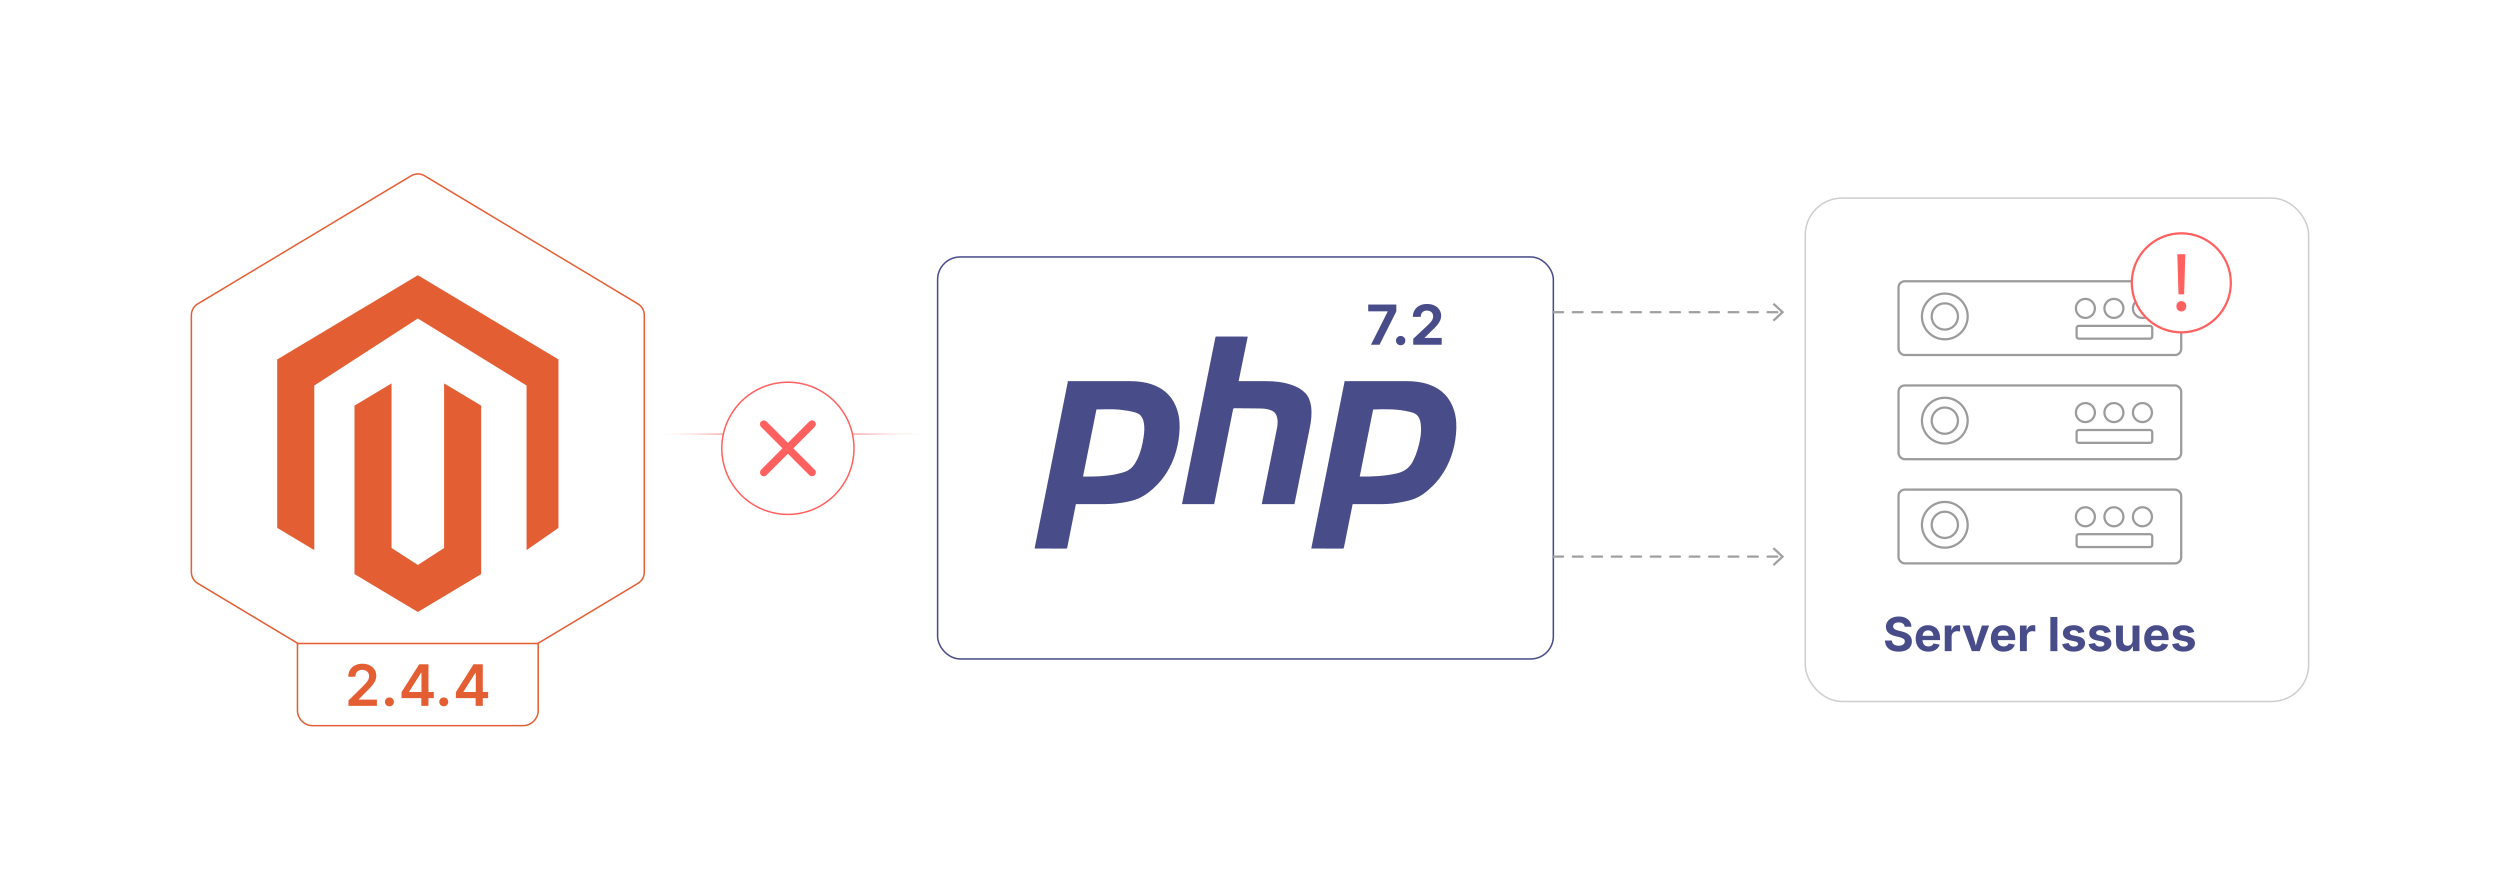 <?xml version="1.0" encoding="UTF-8"?><svg id="_05-PHP-Version-Mismatch" xmlns="http://www.w3.org/2000/svg" xmlns:xlink="http://www.w3.org/1999/xlink" viewBox="0 0 860 298.867"><defs><filter id="drop-shadow-1" filterUnits="userSpaceOnUse"><feOffset dx="0" dy="5.299"/><feGaussianBlur result="blur" stdDeviation="4.239"/><feFlood flood-color="#333" flood-opacity=".09"/><feComposite in2="blur" operator="in"/><feComposite in="SourceGraphic"/></filter><filter id="drop-shadow-2" filterUnits="userSpaceOnUse"><feOffset dx="0" dy="5.299"/><feGaussianBlur result="blur-2" stdDeviation="4.239"/><feFlood flood-color="#333" flood-opacity=".09"/><feComposite in2="blur-2" operator="in"/><feComposite in="SourceGraphic"/></filter><linearGradient id="linear-gradient" x1="221.635" y1="149.326" x2="322.537" y2="149.326" gradientUnits="userSpaceOnUse"><stop offset=".009" stop-color="#fff" stop-opacity="0"/><stop offset=".035" stop-color="rgba(255,236,236,.118)" stop-opacity=".118"/><stop offset=".085" stop-color="rgba(255,204,203,.323)" stop-opacity=".323"/><stop offset=".137" stop-color="rgba(255,175,174,.504)" stop-opacity=".504"/><stop offset=".191" stop-color="rgba(255,151,150,.657)" stop-opacity=".657"/><stop offset=".245" stop-color="rgba(255,131,130,.781)" stop-opacity=".781"/><stop offset=".302" stop-color="rgba(255,116,115,.878)" stop-opacity=".878"/><stop offset=".361" stop-color="rgba(255,105,104,.946)" stop-opacity=".946"/><stop offset=".425" stop-color="rgba(255,99,98,.987)" stop-opacity=".987"/><stop offset=".5" stop-color="#ff6160"/><stop offset=".569" stop-color="rgba(255,99,98,.986)" stop-opacity=".986"/><stop offset=".632" stop-color="rgba(255,106,105,.942)" stop-opacity=".942"/><stop offset=".694" stop-color="rgba(255,117,116,.868)" stop-opacity=".868"/><stop offset=".754" stop-color="rgba(255,134,133,.765)" stop-opacity=".765"/><stop offset=".814" stop-color="rgba(255,155,154,.632)" stop-opacity=".632"/><stop offset=".872" stop-color="rgba(255,181,180,.468)" stop-opacity=".468"/><stop offset=".93" stop-color="rgba(255,211,211,.274)" stop-opacity=".274"/><stop offset=".987" stop-color="rgba(255,246,246,.056)" stop-opacity=".056"/><stop offset="1" stop-color="#fff" stop-opacity="0"/></linearGradient><filter id="drop-shadow-3" filterUnits="userSpaceOnUse"><feOffset dx="0" dy="4.892"/><feGaussianBlur result="blur-3" stdDeviation="3.913"/><feFlood flood-color="#333" flood-opacity=".09"/><feComposite in2="blur-3" operator="in"/><feComposite in="SourceGraphic"/></filter><filter id="drop-shadow-4" filterUnits="userSpaceOnUse"><feOffset dx="0" dy="5.299"/><feGaussianBlur result="blur-4" stdDeviation="4.239"/><feFlood flood-color="#333" flood-opacity=".09"/><feComposite in2="blur-4" operator="in"/><feComposite in="SourceGraphic"/></filter></defs><g filter="url(#drop-shadow-1)"><path d="M65.833,191.514v-88.414c0-1.583.83-3.05,2.188-3.865l73.394-44.053c1.428-.857,3.212-.857,4.639,0l73.394,44.053c1.357.815,2.188,2.282,2.188,3.865v88.414c0,1.583-.83,3.05-2.188,3.865l-73.394,44.053c-1.428.857-3.212.857-4.639,0l-73.394-44.053c-1.357-.815-2.188-2.282-2.188-3.865Z" fill="#fff" stroke="#e45e34" stroke-miterlimit="10" stroke-width=".524"/><g id="LOGO"><polygon points="192.11 118.35 192.11 176.295 181.138 183.939 181.138 127.323 143.734 104.262 108.116 127.323 108.116 183.939 95.358 176.295 95.358 118.35 143.734 89.378 192.11 118.35" fill="#e45e34" stroke-width="0"/><polygon points="165.529 134.234 165.529 192.179 156.705 197.463 143.734 205.235 130.752 197.463 121.938 192.179 121.938 134.234 134.696 126.59 134.696 183.206 143.734 189.053 152.771 183.206 152.771 126.59 165.529 134.234" fill="#e45e34" stroke-width="0"/></g><path d="M102.33,216.065h82.807v23.025c0,2.892-2.348,5.239-5.239,5.239h-72.329c-2.892,0-5.239-2.348-5.239-5.239v-23.025h0Z" fill="#fff" stroke="#e45e34" stroke-miterlimit="10" stroke-width=".524"/><path d="M119.872,237.515v-1.843l4.961-4.884c.467-.48.859-.905,1.176-1.276s.557-.731.72-1.08.245-.728.245-1.137c0-.448-.104-.835-.312-1.161-.208-.327-.489-.578-.844-.753-.355-.176-.76-.264-1.215-.264-.479,0-.896.096-1.252.288s-.629.465-.82.82c-.192.355-.288.779-.288,1.271h-2.447c0-.902.206-1.689.619-2.36.413-.672.982-1.192,1.708-1.56.727-.368,1.562-.552,2.51-.552.953,0,1.791.179,2.515.537.723.358,1.285.85,1.688,1.473.403.624.604,1.335.604,2.135,0,.531-.099,1.049-.297,1.555-.199.505-.554,1.077-1.065,1.713-.512.637-1.235,1.403-2.169,2.298l-2.485,2.534v.105h6.228v2.14h-9.778Z" fill="#e45e34" stroke-width="0"/><path d="M133.96,237.678c-.429,0-.792-.147-1.09-.441-.297-.294-.446-.656-.446-1.084,0-.435.149-.8.446-1.094.298-.294.661-.441,1.09-.441.435,0,.801.147,1.099.441.297.294.446.659.446,1.094,0,.429-.149.791-.446,1.084-.298.294-.664.441-1.099.441Z" fill="#e45e34" stroke-width="0"/><path d="M138.124,234.857v-2.044l6.075-9.597h1.688v2.917h-1.026l-4.117,6.497v.115h8.483v2.111h-11.104ZM144.929,237.515v-3.272l.048-.931v-10.096h2.408v14.299h-2.456Z" fill="#e45e34" stroke-width="0"/><path d="M152.655,237.678c-.429,0-.792-.147-1.09-.441-.297-.294-.446-.656-.446-1.084,0-.435.149-.8.446-1.094.298-.294.661-.441,1.09-.441.435,0,.801.147,1.099.441.297.294.446.659.446,1.094,0,.429-.149.791-.446,1.084-.298.294-.664.441-1.099.441Z" fill="#e45e34" stroke-width="0"/><path d="M156.819,234.857v-2.044l6.075-9.597h1.688v2.917h-1.026l-4.117,6.497v.115h8.483v2.111h-11.104ZM163.623,237.515v-3.272l.048-.931v-10.096h2.408v14.299h-2.456Z" fill="#e45e34" stroke-width="0"/></g><rect x="322.537" y="83.1" width="211.812" height="138.278" rx="7.776" ry="7.776" fill="#fff" filter="url(#drop-shadow-2)" stroke="#484c89" stroke-miterlimit="10" stroke-width=".524"/><path d="M465.311,173.43c-.224,1.108-.445,2.192-.663,3.276-.777,3.865-1.554,7.73-2.326,11.596-.049.244-.081.411-.412.41-3.527-.013-7.053-.008-10.58-.009-.071-0-.141-.013-.252-.024,3.827-19.188,7.652-38.36,11.484-57.571h.48c6.938 0,13.876-.005,20.814.003,2.663.003,5.284.31,7.81,1.203,4.364,1.542,7.208,4.543,8.564,8.962.807,2.63.889,5.318.632,8.034-.244,2.573-.729,5.09-1.595,7.532-1.402,3.952-3.498,7.459-6.504,10.413-2.046,2.011-4.277,3.756-7.037,4.628-1.595.504-3.261.808-4.913,1.099-2.33.411-4.693.459-7.056.451-2.649-.009-5.297-.002-7.946-.002h-.499ZM471.94,140.39c-1.597,7.982-3.192,15.955-4.794,23.96.311.032.609.086.907.089,4.207.04,8.383-.161,12.517-1.091,2.762-.621,4.762-2.114,5.997-4.602.635-1.281,1.172-2.63,1.581-3.999.854-2.863,1.423-5.789,1.1-8.801-.262-2.444-1.261-4.131-3.842-4.665-.098-.02-.194-.054-.291-.079-4.323-1.087-8.72-1.011-13.175-.813Z" fill="#484c89" stroke-width="0"/><path d="M370.102,173.43c-.569,2.85-1.126,5.643-1.683,8.436-.431,2.159-.864,4.317-1.288,6.477-.048.244-.111.369-.404.368-3.527-.011-7.053-.007-10.58-.008-.071-0-.141-.013-.254-.024,3.827-19.188,7.652-38.359,11.484-57.572.171,0,.324-0.0.478-0,6.938 0,13.876-.005,20.814.003,2.662.003,5.286.308,7.81,1.203,4.36,1.546,7.218,4.549,8.561,8.968.798,2.626.893,5.322.631,8.037-.252,2.615-.768,5.173-1.648,7.655-1.377,3.883-3.444,7.331-6.402,10.224-1.676,1.638-3.472,3.098-5.614,4.109-1.859.878-3.842,1.264-5.842,1.605-2.806.477-5.638.54-8.476.522-2.361-.015-4.721-.003-7.082-.003h-.507ZM371.964,164.341c.204.027.388.053.572.074.129.014.258.029.387.029,3.659.024,7.315-.041,10.912-.792,1.289-.269,2.597-.574,3.803-1.082,1.985-.837,3.159-2.537,4.064-4.411,1.182-2.444,1.79-5.06,2.196-7.729.256-1.685.387-3.371.079-5.066-.35-1.924-1.252-3.379-3.254-3.945-1.792-.506-3.619-.792-5.467-.986-2.788-.293-5.578-.093-8.368-.08-.039 0-.077.028-.136.051-1.595,7.97-3.19,15.943-4.789,23.936Z" fill="#484c89" stroke-width="0"/><path d="M429.219,115.799c-1.044,5.116-2.079,10.183-3.125,15.307h.496c3.008 0,6.017-.016,9.025.005,2.977.021,5.92.321,8.752,1.307,1.699.591,3.283,1.405,4.566,2.7,1.236,1.249,1.79,2.824,2.053,4.52.403,2.602.062,5.167-.449,7.715-1.715,8.56-3.443,17.117-5.166,25.675-.025.126-.058.251-.09.385h-11.232c.189-.962.37-1.899.559-2.836.969-4.812,1.942-9.623,2.91-14.435.592-2.945,1.186-5.89,1.764-8.837.243-1.237.329-2.485.038-3.728-.278-1.191-.985-2.01-2.137-2.463-1.329-.522-2.719-.589-4.117-.605-2.778-.032-5.556-.041-8.334-.082-.378-.006-.505.108-.577.474-1.989,10.02-3.99,20.038-5.989,30.057-.163.816-.328,1.632-.494,2.456h-11.069c.266-1.349.525-2.68.791-4.01.86-4.304,1.72-8.607,2.584-12.91,1.17-5.831,2.345-11.661,3.515-17.492,1.526-7.603,3.05-15.206,4.568-22.81.054-.271.107-.426.446-.425,3.469.014,6.938.008,10.407.009.085 0.0.171.013.305.023Z" fill="#484c89" stroke-width="0"/><path d="M471.94,140.39c4.455-.198,8.852-.274,13.175.813.097.025.193.058.291.079,2.581.534,3.579,2.221,3.842,4.665.323,3.011-.246,5.937-1.1,8.801-.409,1.37-.945,2.719-1.581,3.999-1.234,2.488-3.235,3.98-5.997,4.602-4.134.93-8.31,1.131-12.517,1.091-.298-.003-.596-.057-.907-.089,1.602-8.005,3.197-15.978,4.794-23.96Z" fill="#fff" stroke="#484c89" stroke-miterlimit="10" stroke-width="1.004"/><path d="M371.964,164.341c1.599-7.992,3.195-15.966,4.789-23.936.059-.023.097-.051.136-.051,2.79-.014,5.58-.214,8.368.08,1.848.194,3.676.48,5.467.986,2.002.566,2.904,2.021,3.254,3.945.308,1.695.177,3.381-.079,5.066-.406,2.669-1.014,5.285-2.196,7.729-.906,1.873-2.08,3.574-4.064,4.411-1.206.509-2.514.813-3.803,1.082-3.598.751-7.254.816-10.912.792-.129-.001-.259-.015-.387-.029-.184-.021-.368-.047-.572-.074Z" fill="#fff" stroke="#484c89" stroke-miterlimit="10" stroke-width="1.004"/><path d="M471.61,118.587l5.757-11.403v-.093h-6.704v-2.34h9.667v2.377l-5.776,11.459h-2.943Z" fill="#484c89" stroke-width="0"/><path d="M481.825,118.763c-.452,0-.833-.153-1.143-.459s-.464-.686-.464-1.138c0-.452.154-.831.464-1.137.31-.307.69-.46,1.143-.46s.833.153,1.143.46c.309.306.464.686.464,1.137,0,.452-.155.831-.464,1.138-.31.307-.69.459-1.143.459Z" fill="#484c89" stroke-width="0"/><path d="M486.152,118.587v-2.043l4.903-4.597c.421-.408.775-.778,1.062-1.109.288-.331.508-.656.66-.975.151-.319.228-.664.228-1.035,0-.415-.094-.771-.279-1.068-.186-.297-.439-.526-.761-.688-.322-.161-.69-.241-1.105-.241-.427,0-.802.086-1.124.26-.321.173-.569.421-.742.743-.174.322-.26.709-.26,1.161h-2.712c0-.897.206-1.679.617-2.345.412-.666.983-1.179,1.714-1.542s1.572-.543,2.525-.543c.979,0,1.832.175,2.562.525s1.299.831,1.704,1.444.608,1.319.608,2.117c0,.514-.101,1.021-.302,1.523s-.561,1.063-1.077,1.686-1.249,1.367-2.196,2.233l-2.089,2.062v.103h5.85v2.331h-9.787Z" fill="#484c89" stroke-width="0"/><line x1="221.635" y1="149.326" x2="322.537" y2="149.326" fill="#fff" stroke="url(#linear-gradient)" stroke-miterlimit="10" stroke-width=".484"/><g filter="url(#drop-shadow-3)"><circle cx="271.038" cy="149.326" r="22.736" fill="#fff" stroke="#ff6160" stroke-miterlimit="10" stroke-width=".524"/><rect x="269.71" y="136.269" width="2.656" height="26.113" rx="1.328" ry="1.328" transform="translate(184.974 -147.916) rotate(45)" fill="#ff6160" stroke-width="0"/><rect x="269.71" y="136.269" width="2.656" height="26.113" rx="1.328" ry="1.328" transform="translate(568.28 63.262) rotate(135)" fill="#ff6160" stroke-width="0"/></g><g filter="url(#drop-shadow-4)"><rect x="621.012" y="62.856" width="173.155" height="173.155" rx="12.642" ry="12.642" fill="#fff" stroke="#cecece" stroke-miterlimit="10" stroke-width=".524"/><rect x="653.094" y="91.455" width="97.237" height="25.37" rx="2.131" ry="2.131" fill="#fff" stroke="#9b9b9b" stroke-miterlimit="10" stroke-width=".779"/><path d="M669.019,95.691c-4.355,0-7.876,3.521-7.876,7.876,0,4.339,3.521,7.86,7.876,7.86,4.339,0,7.86-3.521,7.86-7.86,0-4.355-3.521-7.876-7.86-7.876ZM669.019,108.09c-2.503,0-4.522-2.036-4.522-4.522,0-2.503,2.019-4.522,4.522-4.522s4.522,2.019,4.522,4.522c0,2.486-2.019,4.522-4.522,4.522Z" fill="#fff" stroke="#9b9b9b" stroke-miterlimit="10" stroke-width=".779"/><rect x="714.351" y="106.792" width="26.022" height="4.418" rx=".749" ry=".749" fill="#fff" stroke="#9b9b9b" stroke-miterlimit="10" stroke-width=".779"/><circle cx="736.999" cy="100.791" r="3.271" fill="#fff" stroke="#9b9b9b" stroke-miterlimit="10" stroke-width=".779"/><circle cx="727.188" cy="100.791" r="3.271" fill="#fff" stroke="#9b9b9b" stroke-miterlimit="10" stroke-width=".779"/><circle cx="717.376" cy="100.791" r="3.271" fill="#fff" stroke="#9b9b9b" stroke-miterlimit="10" stroke-width=".779"/><rect x="653.094" y="127.294" width="97.237" height="25.37" rx="2.131" ry="2.131" fill="#fff" stroke="#9b9b9b" stroke-miterlimit="10" stroke-width=".779"/><path d="M669.019,131.53c-4.355,0-7.876,3.521-7.876,7.876,0,4.339,3.521,7.86,7.876,7.86,4.339,0,7.86-3.521,7.86-7.86,0-4.355-3.521-7.876-7.86-7.876ZM669.019,143.929c-2.503,0-4.522-2.036-4.522-4.522,0-2.503,2.019-4.522,4.522-4.522s4.522,2.019,4.522,4.522c0,2.486-2.019,4.522-4.522,4.522Z" fill="#fff" stroke="#9b9b9b" stroke-miterlimit="10" stroke-width=".779"/><rect x="714.351" y="142.631" width="26.022" height="4.418" rx=".749" ry=".749" fill="#fff" stroke="#9b9b9b" stroke-miterlimit="10" stroke-width=".779"/><circle cx="736.999" cy="136.631" r="3.271" fill="#fff" stroke="#9b9b9b" stroke-miterlimit="10" stroke-width=".779"/><circle cx="727.188" cy="136.631" r="3.271" fill="#fff" stroke="#9b9b9b" stroke-miterlimit="10" stroke-width=".779"/><circle cx="717.376" cy="136.631" r="3.271" fill="#fff" stroke="#9b9b9b" stroke-miterlimit="10" stroke-width=".779"/><rect x="653.094" y="163.133" width="97.237" height="25.37" rx="2.131" ry="2.131" fill="#fff" stroke="#9b9b9b" stroke-miterlimit="10" stroke-width=".779"/><path d="M669.019,167.369c-4.355,0-7.876,3.521-7.876,7.876,0,4.339,3.521,7.86,7.876,7.86,4.339,0,7.86-3.521,7.86-7.86,0-4.355-3.521-7.876-7.86-7.876ZM669.019,179.768c-2.503,0-4.522-2.036-4.522-4.522,0-2.503,2.019-4.522,4.522-4.522s4.522,2.019,4.522,4.522c0,2.486-2.019,4.522-4.522,4.522Z" fill="#fff" stroke="#9b9b9b" stroke-miterlimit="10" stroke-width=".779"/><rect x="714.351" y="178.47" width="26.022" height="4.418" rx=".749" ry=".749" fill="#fff" stroke="#9b9b9b" stroke-miterlimit="10" stroke-width=".779"/><circle cx="736.999" cy="172.47" r="3.271" fill="#fff" stroke="#9b9b9b" stroke-miterlimit="10" stroke-width=".779"/><circle cx="727.188" cy="172.47" r="3.271" fill="#fff" stroke="#9b9b9b" stroke-miterlimit="10" stroke-width=".779"/><circle cx="717.376" cy="172.47" r="3.271" fill="#fff" stroke="#9b9b9b" stroke-miterlimit="10" stroke-width=".779"/><circle cx="750.372" cy="91.998" r="17.038" fill="#fff" stroke="#ff6160" stroke-miterlimit="10" stroke-width=".779"/><path d="M748.676,100.061c0-1.035.72-1.782,1.697-1.782,1.035,0,1.696.748,1.696,1.782,0,1.006-.661,1.782-1.696,1.782-1.006,0-1.697-.776-1.697-1.782ZM749.396,95.951l-.403-13.797h2.759l-.403,13.797h-1.954Z" fill="#ff6160" stroke-width="0"/><path d="M653.144,218.871c-.941,0-1.761-.145-2.458-.434-.697-.29-1.241-.719-1.631-1.287-.389-.568-.594-1.269-.615-2.1h2.345c.031.395.149.725.354.991.206.266.479.465.821.596s.729.197,1.16.197.807-.062,1.125-.186.567-.298.746-.525c.179-.226.269-.489.269-.79,0-.268-.081-.493-.241-.675s-.391-.338-.69-.47c-.3-.131-.666-.247-1.098-.347l-1.294-.324c-.995-.242-1.773-.622-2.337-1.141-.562-.518-.845-1.204-.845-2.056,0-.71.191-1.331.572-1.863.382-.531.905-.944,1.571-1.239.665-.294,1.425-.442,2.277-.442.868,0,1.626.149,2.273.446.646.297,1.152.71,1.515,1.239.363.529.55,1.138.561,1.828h-2.328c-.042-.474-.243-.839-.604-1.097-.361-.258-.841-.387-1.441-.387-.405,0-.752.058-1.041.174-.29.116-.51.276-.659.481-.15.206-.226.439-.226.703,0,.29.087.53.261.722.174.192.405.347.694.466.29.118.598.217.924.296l1.065.261c.495.11.955.26,1.382.45.426.189.8.422,1.12.699.321.276.57.604.746.982.177.379.265.816.265,1.311,0,.71-.179,1.33-.537,1.859-.357.529-.876.938-1.555,1.228-.679.289-1.494.434-2.447.434Z" fill="#484c89" stroke-width="0"/><path d="M663.35,218.871c-.899,0-1.676-.184-2.328-.553-.652-.368-1.153-.892-1.504-1.571-.35-.679-.524-1.484-.524-2.416,0-.91.174-1.708.521-2.392.348-.684.84-1.218,1.477-1.602.637-.384,1.384-.576,2.241-.576.579,0,1.118.092,1.618.276.5.185.939.462,1.318.833s.675.835.888,1.393c.214.558.32,1.216.32,1.973v.663h-7.412v-1.484h6.251l-1.104.395c0-.458-.07-.856-.209-1.196-.14-.339-.348-.603-.624-.789-.276-.187-.617-.28-1.022-.28-.41,0-.759.095-1.046.284-.286.189-.504.446-.65.77-.147.324-.222.693-.222,1.109v1.05c0,.511.086.939.257,1.287.171.348.41.608.719.782.308.173.667.26,1.077.26.278,0,.531-.04.758-.118.226-.079.419-.196.58-.352.16-.155.282-.346.367-.572l2.146.403c-.142.484-.39.909-.742,1.275s-.793.648-1.321.848c-.529.2-1.139.3-1.828.3Z" fill="#484c89" stroke-width="0"/><path d="M668.995,218.697v-8.825h2.289v1.539h.095c.163-.547.435-.96.816-1.239s.819-.418,1.314-.418c.121,0,.253.007.395.02.143.013.266.033.371.059v2.115c-.105-.037-.258-.065-.458-.086s-.39-.032-.568-.032c-.357,0-.682.078-.971.233s-.515.371-.675.647c-.16.276-.241.599-.241.967v5.02h-2.367Z" fill="#484c89" stroke-width="0"/><path d="M678.317,218.697l-3.252-8.825h2.518l1.484,4.578c.179.574.335,1.152.469,1.736.135.584.272,1.189.415,1.815h-.505c.137-.626.271-1.231.402-1.815.131-.584.286-1.163.466-1.736l1.468-4.578h2.486l-3.26,8.825h-2.691Z" fill="#484c89" stroke-width="0"/><path d="M689.216,218.871c-.899,0-1.676-.184-2.328-.553-.652-.368-1.153-.892-1.504-1.571-.35-.679-.524-1.484-.524-2.416,0-.91.174-1.708.521-2.392.348-.684.84-1.218,1.477-1.602.637-.384,1.384-.576,2.241-.576.579,0,1.118.092,1.618.276.5.185.939.462,1.318.833s.675.835.888,1.393c.214.558.32,1.216.32,1.973v.663h-7.412v-1.484h6.251l-1.104.395c0-.458-.07-.856-.209-1.196-.14-.339-.348-.603-.624-.789-.276-.187-.617-.28-1.022-.28-.41,0-.759.095-1.046.284-.286.189-.504.446-.65.77-.147.324-.222.693-.222,1.109v1.05c0,.511.086.939.257,1.287.171.348.41.608.719.782.308.173.667.26,1.077.26.278,0,.531-.04.758-.118.226-.079.419-.196.58-.352.16-.155.282-.346.367-.572l2.146.403c-.142.484-.39.909-.742,1.275s-.793.648-1.321.848c-.529.2-1.139.3-1.828.3Z" fill="#484c89" stroke-width="0"/><path d="M694.861,218.697v-8.825h2.289v1.539h.095c.163-.547.435-.96.816-1.239s.819-.418,1.314-.418c.121,0,.253.007.395.02.143.013.266.033.371.059v2.115c-.105-.037-.258-.065-.458-.086s-.39-.032-.568-.032c-.357,0-.682.078-.971.233s-.515.371-.675.647c-.16.276-.241.599-.241.967v5.02h-2.367Z" fill="#484c89" stroke-width="0"/><path d="M707.735,206.936v11.761h-2.407v-11.761h2.407Z" fill="#484c89" stroke-width="0"/><path d="M713.315,218.871c-.71,0-1.339-.102-1.886-.304-.548-.202-.995-.497-1.343-.884-.347-.387-.57-.854-.671-1.401l2.203-.379c.115.411.318.718.607.924.289.205.676.308,1.16.308.452,0,.81-.085,1.069-.256.261-.171.391-.388.391-.651,0-.231-.093-.421-.28-.568-.187-.147-.472-.26-.855-.339l-1.523-.316c-.853-.173-1.489-.469-1.911-.888-.421-.418-.631-.957-.631-1.614,0-.568.155-1.056.466-1.464.311-.408.742-.722,1.294-.943.553-.221,1.203-.331,1.95-.331.694,0,1.297.096,1.808.288.51.192.923.464,1.239.817.315.353.526.768.631,1.247l-2.1.371c-.089-.3-.262-.546-.517-.738-.256-.192-.599-.288-1.03-.288-.39,0-.716.082-.979.245-.264.163-.395.382-.395.655,0,.221.085.408.256.561.171.152.465.271.881.355l1.586.316c.853.173,1.486.457,1.902.849s.624.904.624,1.535c0,.579-.169,1.085-.506,1.52-.336.434-.801.772-1.393,1.014s-1.275.363-2.049.363Z" fill="#484c89" stroke-width="0"/><path d="M722.369,218.871c-.71,0-1.339-.102-1.886-.304-.548-.202-.995-.497-1.343-.884-.347-.387-.57-.854-.671-1.401l2.203-.379c.115.411.318.718.607.924.289.205.676.308,1.16.308.452,0,.81-.085,1.069-.256.261-.171.391-.388.391-.651,0-.231-.093-.421-.28-.568-.187-.147-.472-.26-.855-.339l-1.523-.316c-.853-.173-1.489-.469-1.911-.888-.421-.418-.631-.957-.631-1.614,0-.568.155-1.056.466-1.464.311-.408.742-.722,1.294-.943.553-.221,1.203-.331,1.95-.331.694,0,1.297.096,1.808.288.51.192.923.464,1.239.817.315.353.526.768.631,1.247l-2.1.371c-.089-.3-.262-.546-.517-.738-.256-.192-.599-.288-1.03-.288-.39,0-.716.082-.979.245-.264.163-.395.382-.395.655,0,.221.085.408.256.561.171.152.465.271.881.355l1.586.316c.853.173,1.486.457,1.902.849s.624.904.624,1.535c0,.579-.169,1.085-.506,1.52-.336.434-.801.772-1.393,1.014s-1.275.363-2.049.363Z" fill="#484c89" stroke-width="0"/><path d="M730.956,218.807c-.61,0-1.145-.133-1.602-.398-.458-.266-.812-.647-1.062-1.145-.25-.497-.375-1.09-.375-1.78v-5.612h2.367v5.202c0,.547.143.976.427,1.287s.674.466,1.168.466c.337,0,.634-.072.893-.217.257-.145.459-.355.604-.631s.217-.609.217-.999v-5.107h2.376v8.825h-2.241l-.032-2.202h.135c-.232.742-.586,1.313-1.062,1.713-.476.4-1.08.6-1.812.6Z" fill="#484c89" stroke-width="0"/><path d="M741.968,218.871c-.899,0-1.676-.184-2.328-.553-.652-.368-1.153-.892-1.504-1.571-.35-.679-.524-1.484-.524-2.416,0-.91.174-1.708.521-2.392.348-.684.84-1.218,1.477-1.602.637-.384,1.384-.576,2.241-.576.579,0,1.118.092,1.618.276.5.185.939.462,1.318.833s.675.835.888,1.393c.214.558.32,1.216.32,1.973v.663h-7.412v-1.484h6.251l-1.104.395c0-.458-.07-.856-.209-1.196-.14-.339-.348-.603-.624-.789-.276-.187-.617-.28-1.022-.28-.41,0-.759.095-1.046.284-.286.189-.504.446-.65.77-.147.324-.222.693-.222,1.109v1.05c0,.511.086.939.257,1.287.171.348.41.608.719.782.308.173.667.26,1.077.26.278,0,.531-.04.758-.118.226-.079.419-.196.58-.352.16-.155.282-.346.367-.572l2.146.403c-.142.484-.39.909-.742,1.275s-.793.648-1.321.848c-.529.2-1.139.3-1.828.3Z" fill="#484c89" stroke-width="0"/><path d="M751.117,218.871c-.71,0-1.339-.102-1.886-.304-.548-.202-.995-.497-1.343-.884-.347-.387-.57-.854-.671-1.401l2.203-.379c.115.411.318.718.607.924.289.205.676.308,1.16.308.452,0,.81-.085,1.069-.256.261-.171.391-.388.391-.651,0-.231-.093-.421-.28-.568-.187-.147-.472-.26-.855-.339l-1.523-.316c-.853-.173-1.489-.469-1.911-.888-.421-.418-.631-.957-.631-1.614,0-.568.155-1.056.466-1.464.311-.408.742-.722,1.294-.943.553-.221,1.203-.331,1.95-.331.694,0,1.297.096,1.808.288.51.192.923.464,1.239.817.315.353.526.768.631,1.247l-2.1.371c-.089-.3-.262-.546-.517-.738-.256-.192-.599-.288-1.03-.288-.39,0-.716.082-.979.245-.264.163-.395.382-.395.655,0,.221.085.408.256.561.171.152.465.271.881.355l1.586.316c.853.173,1.486.457,1.902.849s.624.904.624,1.535c0,.579-.169,1.085-.506,1.52-.336.434-.801.772-1.393,1.014s-1.275.363-2.049.363Z" fill="#484c89" stroke-width="0"/></g><line x1="534.349" y1="107.388" x2="612.914" y2="107.388" fill="none" stroke="#a0a0a0" stroke-dasharray="0 0 3.35 3.35" stroke-linecap="round" stroke-linejoin="round" stroke-width=".786"/><polygon points="610.31 110.602 609.774 110.026 612.612 107.389 609.774 104.75 610.31 104.175 613.766 107.389 610.31 110.602" fill="#a0a0a0" stroke-width="0"/><line x1="534.349" y1="191.479" x2="612.914" y2="191.479" fill="none" stroke="#a0a0a0" stroke-dasharray="0 0 3.35 3.35" stroke-linecap="round" stroke-linejoin="round" stroke-width=".786"/><polygon points="610.31 194.693 609.774 194.118 612.612 191.48 609.774 188.842 610.31 188.266 613.766 191.48 610.31 194.693" fill="#a0a0a0" stroke-width="0"/></svg>